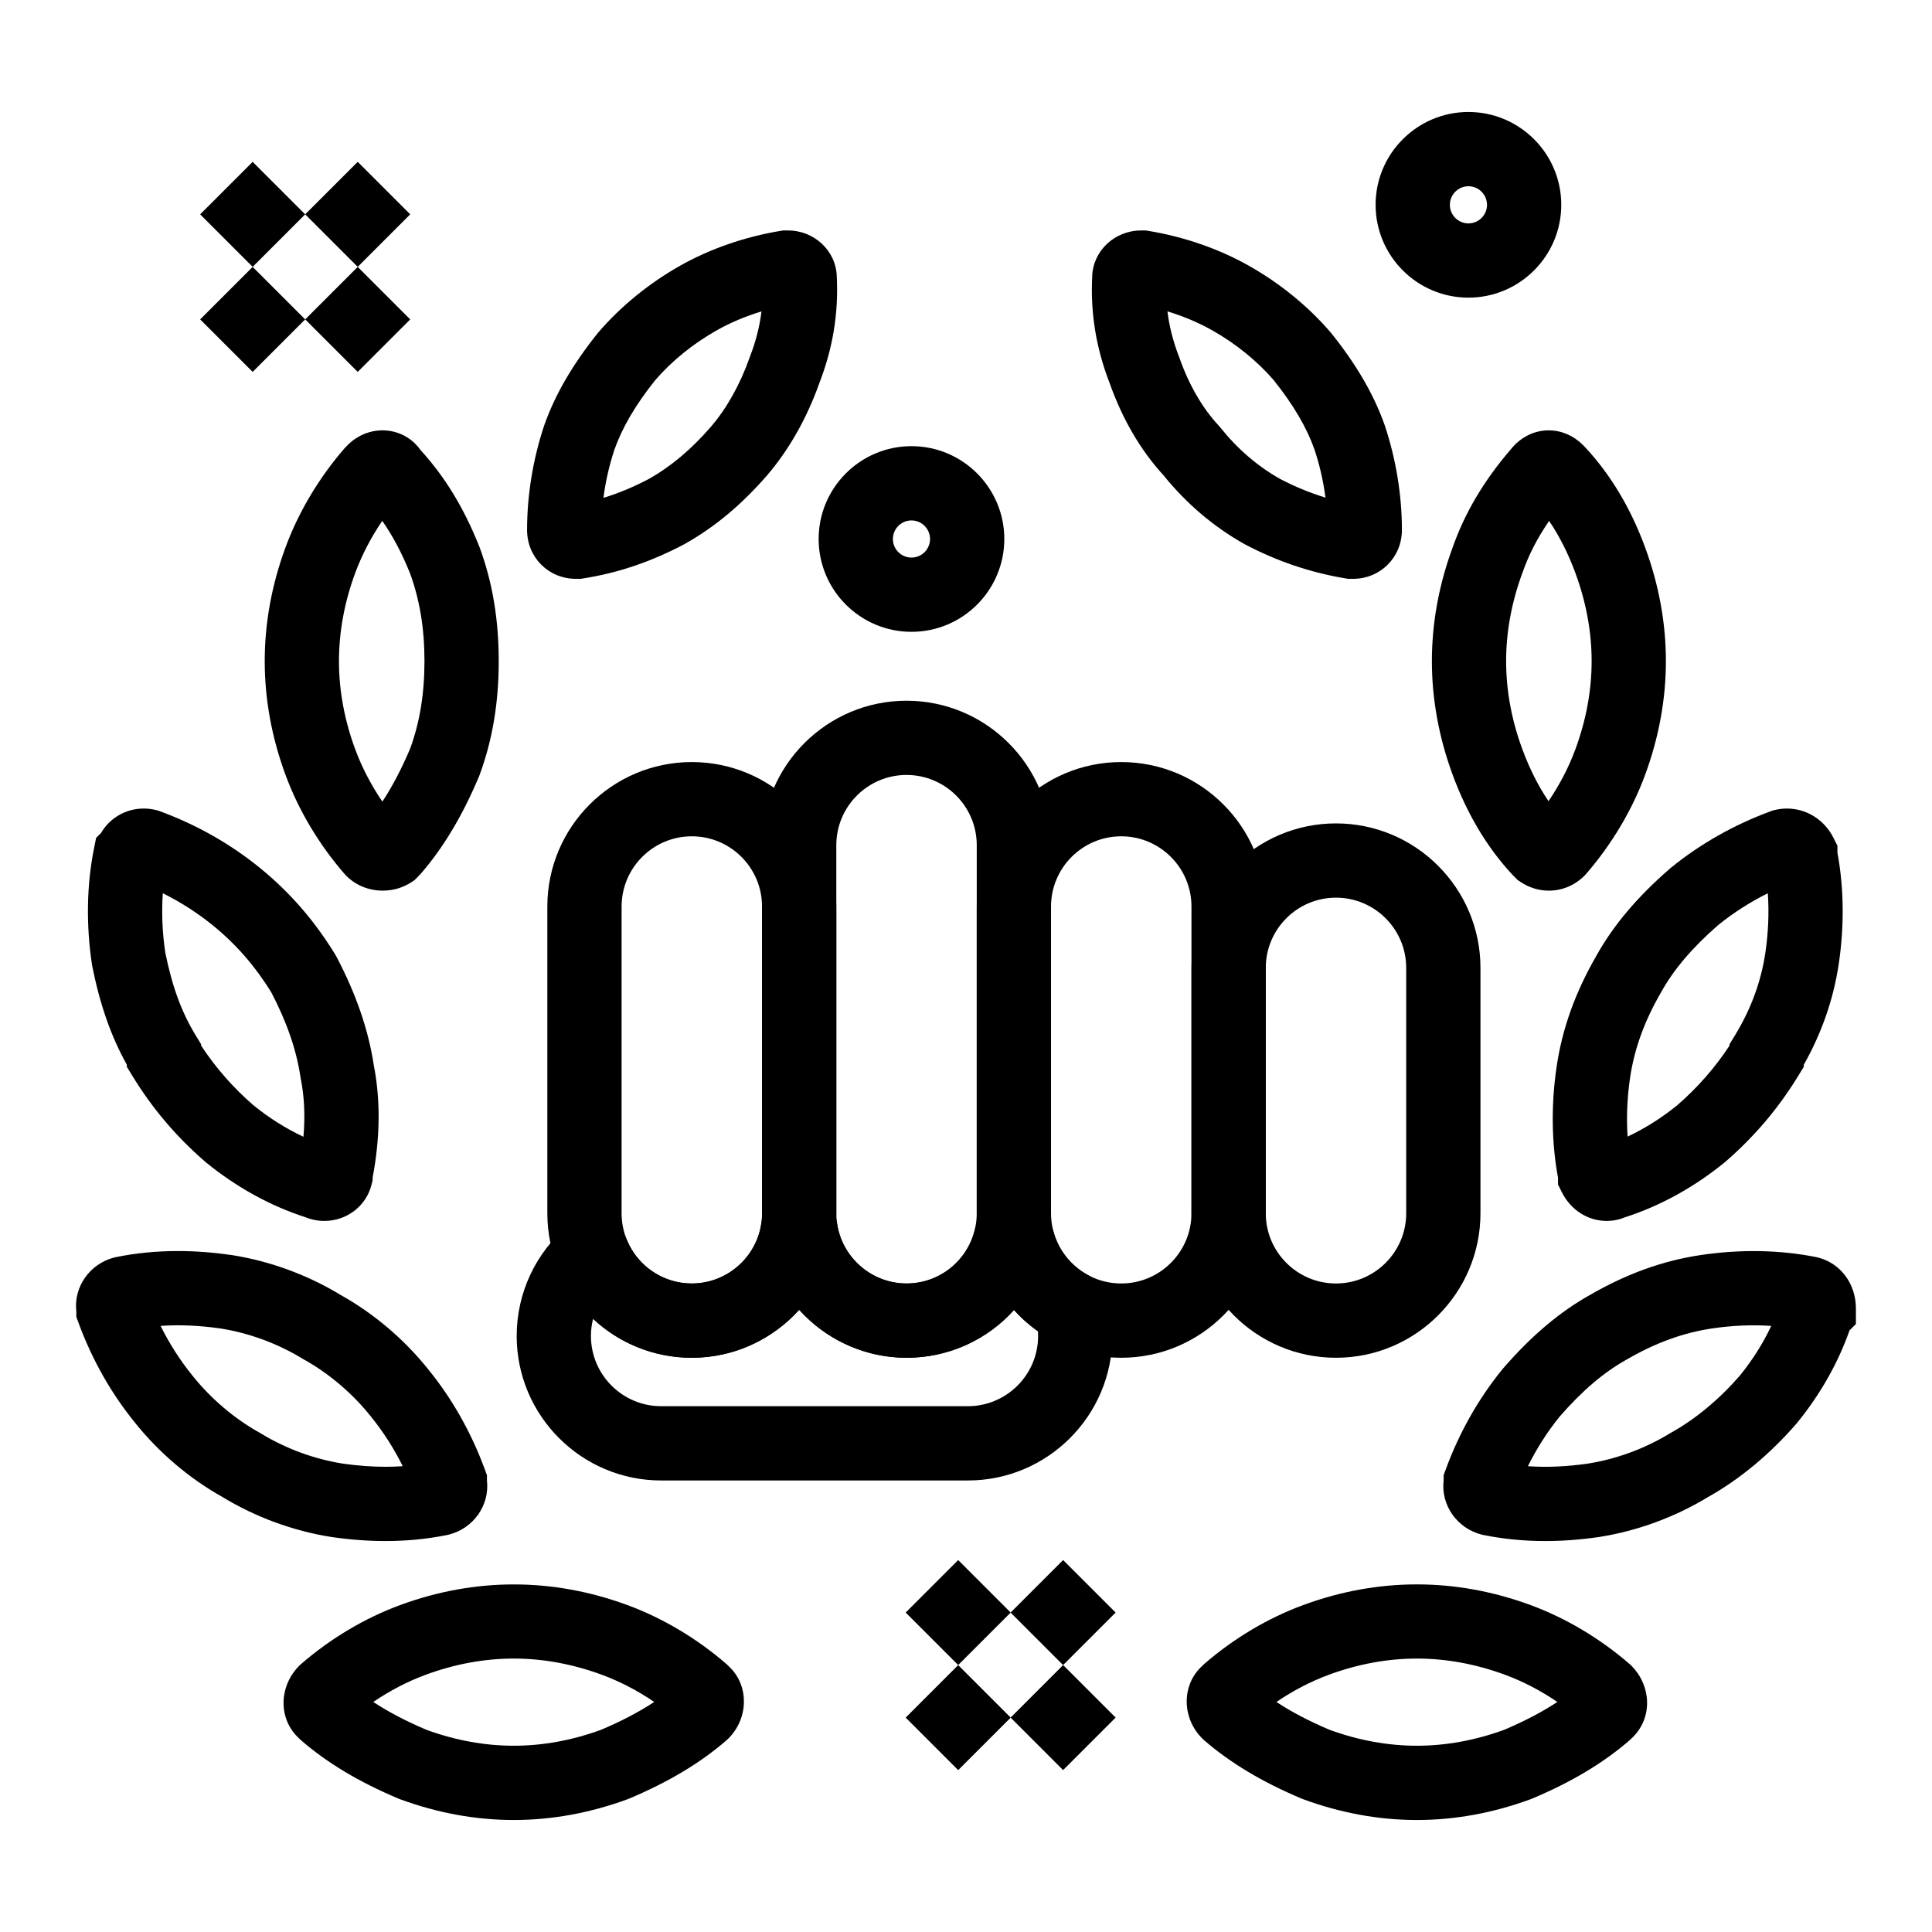 <?xml version="1.0" encoding="UTF-8"?>
<!-- Uploaded to: SVG Repo, www.svgrepo.com, Generator: SVG Repo Mixer Tools -->
<svg fill="#000000" width="800px" height="800px" version="1.1" viewBox="144 144 512 512" xmlns="http://www.w3.org/2000/svg">
 <g>
  <path d="m498.05 503.82c-21.113 0-38.289-17.176-38.289-38.289v-65.031c0-21.113 17.176-38.289 38.289-38.289s38.289 17.18 38.289 38.289v65.027c0 21.117-17.176 38.293-38.289 38.293zm0-121.93c-10.262 0-18.609 8.348-18.609 18.609v65.027c0 10.262 8.348 18.609 18.609 18.609s18.609-8.348 18.609-18.609v-65.031c0-10.258-8.348-18.605-18.609-18.605z"/>
  <path d="m400.5 536.34h-81.285c-21.113 0-38.289-17.176-38.289-38.289 0-11.367 5.008-22.074 13.738-29.379 2.414-2.016 5.644-2.758 8.695-2 3.051 0.762 5.555 2.934 6.738 5.848 2.863 7.062 9.637 11.625 17.25 11.625 9.199 0 17.117-6.852 18.414-15.941 0.695-4.848 4.844-8.445 9.742-8.445h0.586c4.894 0 9.047 3.598 9.742 8.445 1.301 9.086 9.219 15.941 18.418 15.941 8.699 0 16.152-5.91 18.117-14.371 0.664-2.852 2.562-5.262 5.184-6.57 2.621-1.309 5.684-1.387 8.363-0.207 0.77 0.34 1.539 0.707 2.285 1.098 2.449 1.281 4.25 3.535 4.957 6.211 1.328 5.035 4.758 9.316 9.406 11.742 2.453 1.281 4.254 3.535 4.961 6.211 0.844 3.191 1.27 6.488 1.27 9.793 0 21.109-17.18 38.289-38.293 38.289zm-99.336-42.828c-0.367 1.469-0.559 2.988-0.559 4.535 0 10.262 8.348 18.609 18.609 18.609h81.285c10.262 0 18.609-8.348 18.609-18.609 0-0.414-0.016-0.824-0.039-1.234-2.324-1.645-4.449-3.535-6.34-5.629-7.059 7.856-17.266 12.637-28.484 12.637-11.145 0-21.375-4.891-28.449-12.738-7.074 7.848-17.309 12.738-28.449 12.738-9.977 0.004-19.246-3.801-26.184-10.309z"/>
  <path d="m441.14 503.82c-21.113 0-38.289-17.176-38.289-38.289v-81.289c0-21.113 17.176-38.289 38.289-38.289s38.289 17.176 38.289 38.289v81.285c0.004 21.117-17.176 38.293-38.289 38.293zm0-138.19c-10.262 0-18.609 8.348-18.609 18.609v81.285c0 10.262 8.348 18.609 18.609 18.609s18.609-8.348 18.609-18.609v-81.289c0.004-10.258-8.348-18.605-18.609-18.605z"/>
  <path d="m384.24 503.82c-21.113 0-38.289-17.176-38.289-38.289v-97.543c0-21.113 17.18-38.289 38.289-38.289 21.113 0 38.289 17.18 38.289 38.289v97.543c0.004 21.113-17.176 38.289-38.289 38.289zm0-154.45c-10.262 0-18.609 8.348-18.609 18.609v97.543c0 10.262 8.348 18.609 18.609 18.609 10.262 0 18.609-8.348 18.609-18.609v-97.543c0.004-10.262-8.348-18.609-18.609-18.609z"/>
  <path d="m327.34 503.82c-21.113 0-38.289-17.176-38.289-38.289v-81.289c0-21.113 17.18-38.289 38.289-38.289 21.113 0 38.289 17.176 38.289 38.289v81.285c0 21.117-17.176 38.293-38.289 38.293zm0-138.19c-10.262 0-18.609 8.348-18.609 18.609l-0.004 81.285c0 10.262 8.348 18.609 18.609 18.609 10.262 0 18.609-8.348 18.609-18.609v-81.289c0.004-10.258-8.344-18.605-18.605-18.605z"/>
  <path d="m280.15 626.32c-10.082 0-20.223-1.855-30.145-5.508l-0.414-0.164c-10.438-4.394-18.879-9.449-25.805-15.449l-0.961-0.926c-2.773-2.769-4.078-6.644-3.582-10.625 0.383-3.062 1.816-5.973 4.031-8.188l0.516-0.477c7.816-6.777 16.883-12.176 26.219-15.613 19.848-7.309 40.441-7.309 60.285 0 9.336 3.438 18.398 8.84 26.219 15.613l0.965 0.93c5.062 5.062 4.859 13.504-0.449 18.816l-0.512 0.477c-6.926 6.004-15.363 11.055-25.801 15.449l-0.418 0.164c-9.93 3.644-20.07 5.5-30.148 5.5zm-23.133-23.902c7.668 2.801 15.449 4.219 23.133 4.219 7.68 0 15.461-1.418 23.133-4.219 5.379-2.277 10.043-4.719 14.09-7.383-4.402-3-9.105-5.449-13.883-7.207-7.734-2.852-15.59-4.293-23.34-4.293s-15.602 1.445-23.34 4.297c-4.777 1.762-9.48 4.207-13.883 7.207 4.047 2.664 8.711 5.106 14.09 7.379z"/>
  <path d="m229.94 467.56c-1.695 0-3.391-0.332-4.961-0.969-9.371-3.031-18.234-7.91-26.355-14.508l-0.238-0.203c-7.719-6.691-14.043-14.152-19.332-22.809l-1.445-2.363v-0.555c-4.184-7.492-7.117-15.879-9.168-26.137l-0.082-0.469c-1.566-10.441-1.383-21.016 0.527-30.578l0.586-2.922 1.312-1.312c2.277-3.93 6.535-6.465 11.297-6.465 1.105 0 2.215 0.137 3.297 0.406l0.516 0.129 0.5 0.184c9.719 3.582 18.609 8.617 26.426 14.965 7.965 6.473 14.512 13.996 20.02 23.008l0.312 0.547c5.219 9.918 8.461 19.32 9.902 28.738 1.809 9.211 1.707 19.242-0.301 29.828v0.711l-0.293 1.176c-1.414 5.656-6.562 9.598-12.52 9.598zm-18.781-30.652c4.211 3.402 8.648 6.195 13.258 8.348 0.477-5.473 0.242-10.617-0.707-15.371l-0.082-0.473c-1.078-7.195-3.613-14.539-7.742-22.445-4.289-6.953-9.352-12.754-15.473-17.73-4.059-3.297-8.5-6.148-13.266-8.52-0.348 5.07-0.137 10.375 0.645 15.68 1.832 9.066 4.324 15.852 8.059 21.969l1.445 2.363v0.359c3.879 5.902 8.438 11.098 13.863 15.82z"/>
  <path d="m246.14 552.39h-0.004c-4.586 0-9.227-0.344-14.18-1.051l-0.145-0.02c-10.094-1.594-20.059-5.25-28.828-10.578-8.805-4.922-16.836-11.746-23.227-19.738-6.305-7.762-11.34-16.648-14.922-26.367l-0.605-1.648v-1.41c-0.77-6.457 3.5-12.691 10.125-14.348l0.457-0.102c5.352-1.07 10.691-1.59 16.328-1.59 4.586 0 9.223 0.344 14.18 1.051l0.145 0.02c10.094 1.594 20.059 5.25 28.828 10.578 8.805 4.926 16.836 11.746 23.227 19.738 6.305 7.762 11.34 16.648 14.922 26.367l0.605 1.648v1.41c0.766 6.457-3.504 12.688-10.125 14.348l-0.457 0.102c-5.348 1.07-10.688 1.59-16.324 1.59zm-11.328-20.523c3.996 0.57 7.703 0.844 11.328 0.844 1.559 0 3.082-0.051 4.59-0.156-2.371-4.769-5.227-9.215-8.527-13.277-4.832-6.039-11.078-11.34-17.645-14.984l-0.352-0.203c-6.609-4.039-14.125-6.812-21.738-8.027-5.715-0.812-10.91-1.035-15.914-0.688 2.371 4.769 5.227 9.215 8.527 13.277 4.832 6.035 11.078 11.336 17.645 14.984l0.352 0.207c6.609 4.039 14.121 6.812 21.734 8.023z"/>
  <path d="m519.49 626.32c-10.082 0-20.223-1.855-30.145-5.512l-0.418-0.164c-10.438-4.394-18.879-9.449-25.805-15.449l-0.512-0.477c-5.312-5.309-5.516-13.75-0.449-18.816l0.961-0.926c7.816-6.777 16.883-12.176 26.219-15.613 19.844-7.309 40.441-7.309 60.285 0 9.332 3.438 18.398 8.836 26.219 15.613l0.516 0.48c2.215 2.219 3.648 5.125 4.031 8.188 0.496 3.981-0.812 7.856-3.59 10.633l-0.957 0.922c-6.926 6.004-15.363 11.055-25.801 15.449l-0.418 0.164c-9.918 3.652-20.059 5.508-30.137 5.508zm-23.133-23.902c7.668 2.801 15.449 4.219 23.133 4.219 7.68 0 15.461-1.418 23.133-4.219 5.379-2.277 10.039-4.719 14.09-7.383-4.402-3-9.105-5.449-13.883-7.207-7.738-2.852-15.59-4.293-23.34-4.293s-15.602 1.445-23.34 4.297c-4.777 1.762-9.48 4.207-13.883 7.207 4.047 2.664 8.711 5.106 14.09 7.379z"/>
  <path d="m569.77 467.56c-4.969 0-9.508-2.902-11.844-7.574l-1.039-2.078v-1.828c-1.73-9.297-1.852-19.504-0.336-29.59 1.5-10.012 4.945-19.578 10.531-29.246 4.484-8.051 10.863-15.602 19.496-23.082l0.238-0.203c7.816-6.352 16.707-11.387 26.426-14.965l0.5-0.184 0.516-0.129c1.082-0.27 2.191-0.406 3.297-0.406 5.215 0 9.941 2.981 12.344 7.781l1.039 2.078v1.832c1.73 9.297 1.852 19.5 0.336 29.586-1.391 9.273-4.5 18.215-9.25 26.621v0.539l-1.445 2.363c-5.289 8.656-11.613 16.117-19.336 22.809l-0.238 0.199c-8.109 6.59-16.965 11.465-26.324 14.5-1.566 0.648-3.215 0.977-4.91 0.977zm29.582-78.418c-6.828 5.938-11.773 11.742-15.105 17.742l-0.086 0.152c-4.348 7.512-7.012 14.828-8.145 22.379-0.801 5.34-1.027 10.688-0.688 15.793 4.574-2.144 8.977-4.922 13.152-8.301 5.426-4.719 9.984-9.914 13.867-15.82v-0.359l1.445-2.363c4.191-6.856 6.891-14.168 8.023-21.734 0.809-5.383 1.031-10.77 0.676-15.914-4.715 2.352-9.113 5.168-13.141 8.426z"/>
  <path d="m553.49 552.39c-5.637 0-10.977-0.52-16.328-1.59l-0.457-0.102c-6.625-1.656-10.895-7.891-10.129-14.348v-1.41l0.605-1.645c3.578-9.719 8.613-18.609 14.969-26.426l0.199-0.238c7.481-8.633 15.031-15.012 23.082-19.496 9.664-5.586 19.23-9.031 29.246-10.531 10.453-1.566 20.996-1.387 30.578 0.527l0.457 0.102c6.055 1.516 10.125 6.965 10.125 13.559v4.082l-1.691 1.688c-3.059 8.688-7.723 16.918-13.883 24.5l-0.203 0.238c-6.977 8.051-15.074 14.766-23.426 19.438-8.77 5.328-18.734 8.984-28.828 10.578l-0.145 0.02c-4.941 0.711-9.582 1.055-14.172 1.055zm-4.586-19.832c5.008 0.348 10.203 0.121 15.918-0.691 7.609-1.211 15.125-3.984 21.734-8.023l0.352-0.203c6.387-3.551 12.676-8.77 18.188-15.105 3.379-4.18 6.156-8.582 8.301-13.156-5.102-0.348-10.461-0.109-15.793 0.688-7.551 1.133-14.871 3.797-22.379 8.145l-0.152 0.086c-6 3.332-11.805 8.277-17.742 15.105-3.258 4.027-6.078 8.434-8.426 13.156z"/>
  <path d="m245.43 380.03c-3.695 0-7.133-1.402-9.676-3.949l-0.48-0.512c-6.773-7.816-12.176-16.883-15.613-26.219-3.656-9.922-5.508-20.066-5.508-30.145s1.855-20.219 5.508-30.145c3.441-9.336 8.84-18.402 15.613-26.219l0.922-0.961c2.438-2.438 5.781-3.836 9.172-3.836 4.07 0 7.785 1.961 10.078 5.223 6.5 7.137 11.457 15.277 15.562 25.539l0.098 0.254c3.406 9.25 5.062 19.109 5.062 30.145s-1.656 20.895-5.062 30.145l-0.164 0.418c-4.394 10.438-9.449 18.879-15.449 25.801l-0.93 0.965-0.688 0.688-0.809 0.539c-2.231 1.484-4.871 2.269-7.637 2.269zm-0.129-97.996c-2.984 4.387-5.418 9.074-7.176 13.836-2.852 7.734-4.297 15.59-4.297 23.34s1.445 15.602 4.297 23.34c1.762 4.777 4.207 9.48 7.207 13.883 2.664-4.047 5.106-8.711 7.383-14.09 2.539-6.977 3.773-14.547 3.773-23.133 0-8.621-1.246-16.215-3.805-23.215-2.148-5.356-4.559-9.922-7.383-13.961z"/>
  <path d="m554.46 380.03c-2.644 0-5.219-0.785-7.449-2.273l-0.809-0.539-1.371-1.379c-6.684-7.16-12.02-16.074-15.855-26.488-3.656-9.922-5.512-20.062-5.512-30.145 0-10.055 1.844-20.172 5.481-30.07 3.254-9.254 8.312-17.793 15.469-26.098 2.535-3.176 6.156-4.992 10.004-4.992 3.34 0 6.543 1.363 9.02 3.836l0.68 0.691c6.684 7.16 12.02 16.074 15.855 26.488 3.656 9.922 5.508 20.062 5.508 30.145s-1.855 20.223-5.508 30.145c-3.438 9.332-8.84 18.398-15.613 26.219l-0.48 0.516c-2.547 2.543-5.891 3.945-9.418 3.945zm0.074-97.977c-3.066 4.434-5.391 8.949-7.043 13.664l-0.055 0.152c-2.852 7.734-4.297 15.59-4.297 23.34s1.445 15.602 4.297 23.34c1.891 5.133 4.215 9.738 6.938 13.77 2.965-4.367 5.383-9.031 7.129-13.77 2.852-7.734 4.297-15.59 4.297-23.34s-1.445-15.602-4.297-23.34c-1.895-5.156-4.227-9.777-6.969-13.816z"/>
  <path d="m502.55 297.4h-1.258l-0.801-0.133c-9.246-1.539-18.199-4.578-26.609-9.031l-0.219-0.121c-8.102-4.559-15.285-10.68-21.355-18.195-6.047-6.598-10.84-14.801-14.246-24.395-3.598-9.305-5.109-18.562-4.617-28.285 0.191-6.738 5.93-12.164 12.957-12.164h1.262l0.805 0.133c9.398 1.566 18.523 4.731 26.383 9.152 8.312 4.676 15.855 10.82 21.812 17.773l0.211 0.254c6.637 8.293 11.238 16.23 14.074 24.266l0.055 0.164c2.953 8.863 4.516 18.414 4.516 27.625-0.008 7.266-5.703 12.957-12.969 12.957zm-19.352-26.5c3.891 2.051 7.93 3.711 12.066 4.973-0.562-4.32-1.543-8.625-2.91-12.75-2.078-5.856-5.598-11.848-10.75-18.309-4.461-5.172-10.133-9.77-16.41-13.305-3.613-2.031-7.606-3.715-11.809-4.984 0.496 4.031 1.516 8.008 3.07 12.008l0.105 0.289c2.555 7.238 6.055 13.281 10.41 17.973l0.473 0.547c4.508 5.637 9.805 10.195 15.754 13.559z"/>
  <path d="m297.86 297.4h-1.219c-7.269 0-12.961-5.691-12.961-12.961 0-9.207 1.562-18.762 4.516-27.625l0.055-0.164c2.836-8.035 7.441-15.969 14.074-24.266l0.211-0.258c5.957-6.949 13.5-13.098 21.812-17.773 7.859-4.422 16.984-7.586 26.383-9.152l0.805-0.133h1.262c7.023 0 12.762 5.426 12.957 12.164 0.488 9.727-1.023 18.98-4.617 28.285-3.285 9.254-8.051 17.68-13.789 24.375-6.781 7.824-13.902 13.77-21.812 18.219l-0.219 0.121c-8.75 4.633-17.48 7.59-26.691 9.047zm8.98-34.277c-1.375 4.141-2.359 8.469-2.922 12.809 4.031-1.223 7.988-2.875 12.074-5.027 5.859-3.312 11.242-7.848 16.445-13.852 4.168-4.863 7.703-11.18 10.191-18.223l0.105-0.293c1.559-4 2.574-7.977 3.07-12.008-4.203 1.273-8.195 2.953-11.809 4.984-6.277 3.531-11.949 8.129-16.41 13.305-5.148 6.461-8.668 12.453-10.746 18.305z"/>
  <path d="m210.96 214.73 13.914 13.914-13.914 13.914-13.914-13.914z"/>
  <path d="m238.8 214.73 13.914 13.914-13.914 13.914-13.914-13.914z"/>
  <path d="m210.96 186.89 13.914 13.914-13.914 13.914-13.914-13.914z"/>
  <path d="m238.8 186.89 13.914 13.914-13.914 13.914-13.914-13.914z"/>
  <path d="m397.93 585.27 13.914 13.914-13.914 13.914-13.914-13.914z"/>
  <path d="m425.74 585.26 13.914 13.914-13.918 13.918-13.914-13.914z"/>
  <path d="m397.93 557.43 13.914 13.914-13.914 13.914-13.914-13.914z"/>
  <path d="m425.74 557.43 13.914 13.914-13.918 13.918-13.914-13.914z"/>
  <path d="m533.15 222.88c-13.566 0-24.602-11.035-24.602-24.602s11.035-24.602 24.602-24.602 24.602 11.035 24.602 24.602c-0.004 13.566-11.039 24.602-24.602 24.602zm0-29.52c-2.715 0-4.922 2.207-4.922 4.922s2.207 4.922 4.922 4.922 4.922-2.207 4.922-4.922c-0.004-2.715-2.211-4.922-4.922-4.922z"/>
  <path d="m385.55 311.44c-13.566 0-24.602-11.035-24.602-24.602 0-13.566 11.035-24.602 24.602-24.602 13.566 0 24.602 11.035 24.602 24.602 0 13.566-11.035 24.602-24.602 24.602zm0-29.52c-2.715 0-4.922 2.207-4.922 4.922s2.207 4.922 4.922 4.922c2.715 0 4.922-2.207 4.922-4.922-0.004-2.715-2.211-4.922-4.922-4.922z"/>
 </g>
</svg>